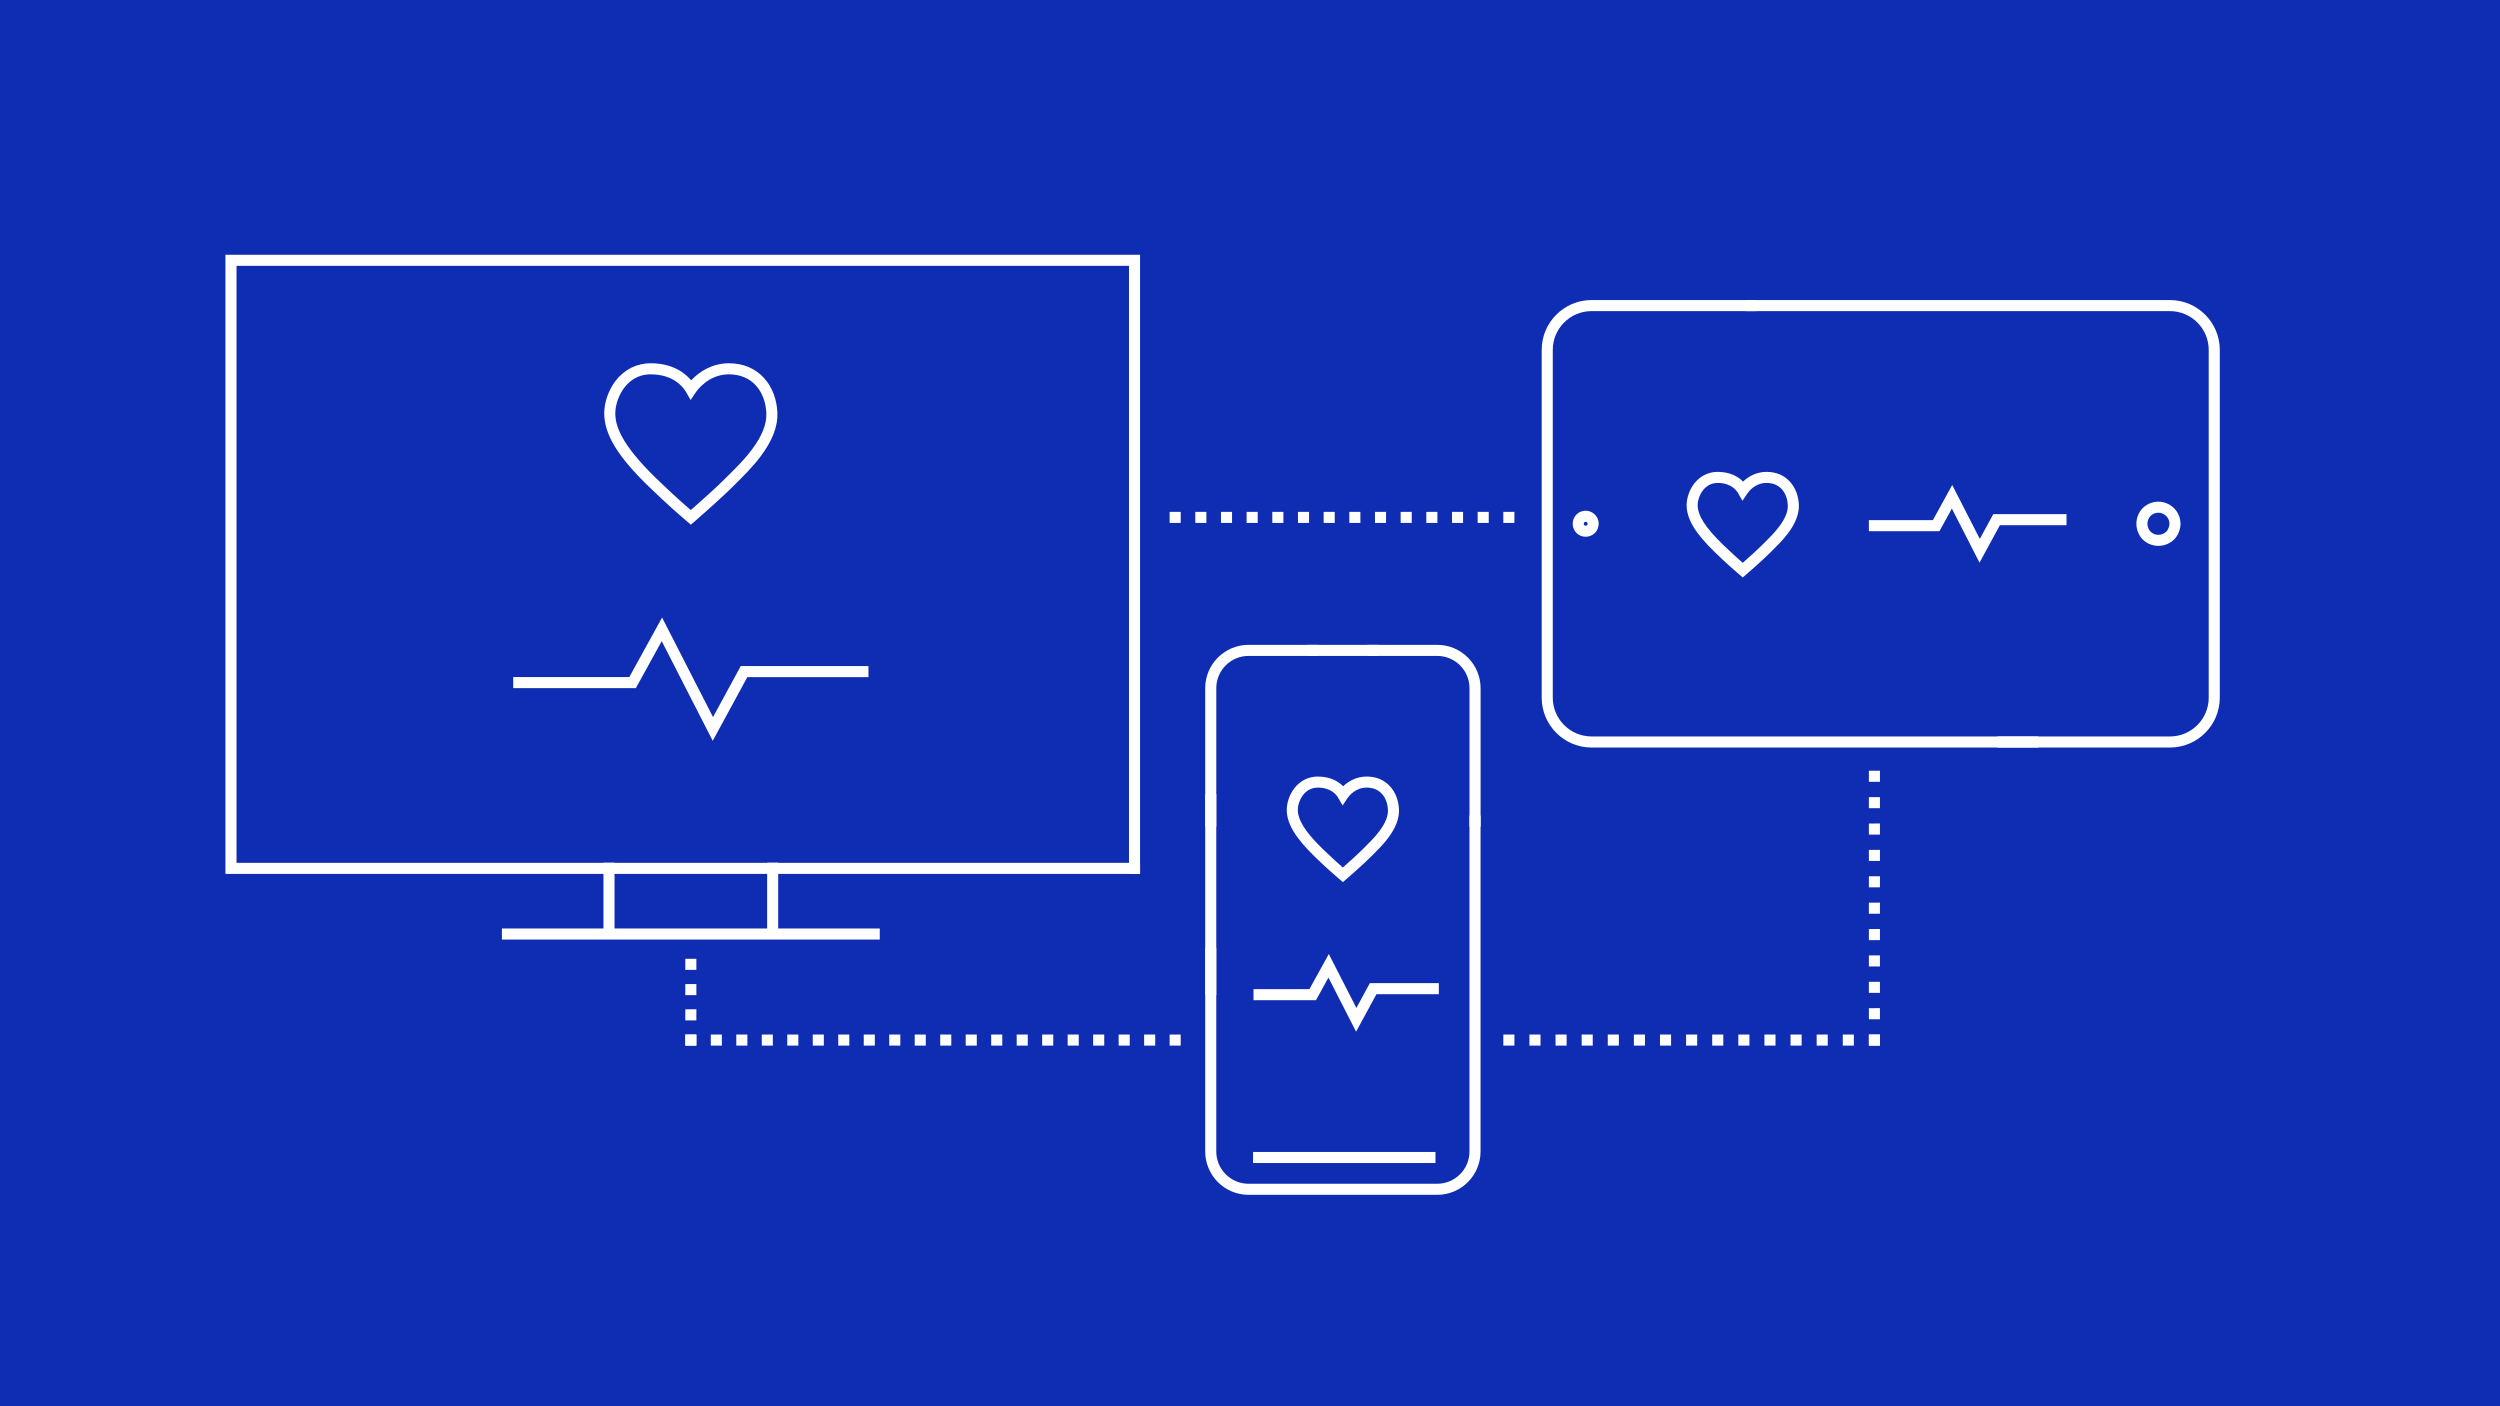 <?xml version="1.0" encoding="UTF-8"?>
<svg xmlns="http://www.w3.org/2000/svg" version="1.1" viewBox="0 0 1920 1080">
  <rect x="0" y="0" width="1920" height="1080" fill="#808080" stroke="none"/>
  <defs>
    <style>
      .cls-1 {
        fill: #fff;
      }

      .cls-2 {
        fill: #0f2db3;
      }
    </style>
  </defs>
  <!-- Generator: Adobe Illustrator 28.6.0, SVG Export Plug-In . SVG Version: 1.2.0 Build 709)  -->
  <g>
    <g id="Ebene_1">
      <rect class="cls-2" x="420" y="-420" width="1080" height="1920" transform="translate(420 1500) rotate(-90)"/>
    </g>
    <g id="Ebene_2">
      <g>
        <rect class="cls-1" x="463.46" y="662.66" width="134.21" height="8.5"/>
        <polygon class="cls-1" points="875.56 671.16 867.06 671.16 867.06 204.16 181.65 204.16 181.65 662.66 471.96 662.66 471.96 671.16 173.14 671.16 173.14 195.66 875.56 195.66 875.56 671.16"/>
        <rect class="cls-1" x="589.16" y="662.66" width="286.4" height="8.5"/>
        <rect class="cls-1" x="463.46" y="662.66" width="8.5" height="57.18"/>
        <rect class="cls-1" x="589.16" y="662.66" width="8.5" height="57.18"/>
        <rect class="cls-1" x="385.47" y="713.08" width="290.18" height="8.5"/>
        <path class="cls-1" d="M530.55,402.96l-3.59-3.08c-.33-.28-.83-.71-1.45-1.27-3.85-3.29-12.72-10.88-27.15-24.84-24.05-23.28-34.31-40.18-34.31-56.52.07-8.55,3.38-17.86,8.84-24.94,6.71-8.6,16.22-13.33,26.77-13.33,16.63,0,26.18,7.24,31.19,13.11,6.41-6.95,16.46-13.11,28.93-13.11,11.02,0,20.4,3.95,27.1,11.44,6.15,6.8,9.77,16.28,10.16,26.67.44,10.21-3.87,21.43-12.82,33.31-6.14,8.17-13.47,15.41-18.32,20.21l-2.29,2.29c-9.76,9.83-27.47,25.24-29.46,26.97l-3.61,3.1ZM499.66,287.49c-10.1,0-16.48,5.46-20.05,10.04-4.29,5.56-7,13.14-7.06,19.76,0,9.14,3.61,23.16,31.72,50.38,13.71,13.26,22.31,20.67,26.28,24.07,7.5-6.56,19.94-17.68,27.05-24.84l2.33-2.33c4.96-4.9,11.74-11.6,17.51-19.28,7.73-10.27,11.47-19.64,11.12-27.85-.32-8.42-3.15-15.99-7.98-21.32-5.06-5.65-12.24-8.62-20.78-8.62-15.37,0-24.02,11.69-25.59,14.04l-3.81,5.67-3.4-5.93c-2.38-4.14-9.8-13.78-27.32-13.78Z"/>
        <polygon class="cls-1" points="547.37 568.95 508.2 492.39 488.33 528.49 394.15 528.49 394.15 519.98 483.31 519.98 508.48 474.26 547.59 550.73 568.89 511.55 666.98 511.55 666.98 520.06 573.94 520.06 547.37 568.95"/>
      </g>
    </g>
    <g id="Ebene_7">
      <rect class="cls-1" x="925.6" y="727.87" width="8.5" height="36.44"/>
      <path class="cls-1" d="M1137.08,634.88h-8.5v-106.37c0-13.65-11.11-24.76-24.76-24.76h-53.72v-8.5h53.72c18.34,0,33.27,14.92,33.27,33.27v106.37Z"/>
      <path class="cls-1" d="M1103.81,917.63h-144.94c-18.34,0-33.27-14.92-33.27-33.27v-274.58h8.5v274.58c0,13.65,11.11,24.76,24.76,24.76h144.94c13.65,0,24.76-11.11,24.76-24.76v-257.98h8.5v257.98c0,18.34-14.92,33.27-33.27,33.27Z"/>
      <path class="cls-1" d="M934.1,634.88h-8.5v-106.37c0-18.34,14.92-33.27,33.27-33.27h53.72v8.5h-53.72c-13.65,0-24.76,11.11-24.76,24.76v106.37Z"/>
      <rect class="cls-1" x="1004.08" y="495.25" width="54.52" height="8.5"/>
      <rect class="cls-1" x="962.35" y="884.71" width="140.09" height="8.5"/>
      <path class="cls-1" d="M1031.33,677.47l-3.28-2.81c-.2-.17-.52-.44-.92-.8-2.41-2.06-7.96-6.81-17-15.56-15.35-14.86-21.9-25.76-21.9-36.43.05-5.68,2.23-11.85,5.85-16.54,4.51-5.77,10.88-8.94,17.97-8.94,9.82,0,15.93,3.85,19.51,7.46,4.26-4.08,10.47-7.46,18.02-7.46s13.61,2.65,18.1,7.67c4.09,4.52,6.49,10.79,6.75,17.65.29,6.75-2.51,14.09-8.32,21.82-3.9,5.19-8.52,9.75-11.58,12.78l-1.43,1.43c-6.14,6.18-17.23,15.83-18.47,16.91l-3.31,2.83ZM1012.05,604.89c-5.66,0-9.24,3.07-11.26,5.65-2.47,3.2-4.04,7.56-4.07,11.36,0,8,5.96,17.35,19.31,30.28,7.47,7.22,12.49,11.65,15.28,14.06,4.7-4.13,11.66-10.39,15.76-14.52l1.46-1.46c3.06-3.02,7.25-7.16,10.78-11.86,4.6-6.11,6.83-11.61,6.62-16.36-.19-4.89-1.81-9.25-4.57-12.31-2.85-3.18-6.92-4.86-11.79-4.86-8.78,0-13.74,6.71-14.65,8.06l-3.81,5.67-3.4-5.93c-1.35-2.34-5.57-7.8-15.67-7.8Z"/>
      <polygon class="cls-1" points="1041.48 792.33 1020.24 750.8 1010.68 768.16 962.7 768.16 962.7 759.66 1005.66 759.66 1020.52 732.67 1041.71 774.09 1052.04 755.06 1105.02 755.06 1105.02 763.56 1057.1 763.56 1041.48 792.33"/>
    </g>
    <g id="Ebene_6">
      <path class="cls-1" d="M1565.43,574.1h-343.13c-21.1,0-38.27-17.17-38.27-38.27v-267.12c0-21.1,17.17-38.27,38.27-38.27h126.73v8.5h-126.73c-16.42,0-29.77,13.35-29.77,29.77v267.12c0,16.41,13.35,29.77,29.77,29.77h343.13v8.5Z"/>
      <path class="cls-1" d="M1666.52,574.1h-132.39v-8.5h132.39c16.41,0,29.77-13.35,29.77-29.77v-267.12c0-16.41-13.35-29.77-29.77-29.77h-325.99v-8.5h325.99c21.1,0,38.27,17.17,38.27,38.27v267.12c0,21.1-17.17,38.27-38.27,38.27Z"/>
      <path class="cls-1" d="M1657.63,419.22c-4.35,0-8.69-1.63-12-4.87-1.63-1.65-2.88-3.6-3.67-5.7-2.51-6.29-1.11-13.49,3.58-18.37l.07-.08c4.89-4.84,12.16-6.26,18.52-3.63,6.36,2.64,10.48,8.8,10.51,15.68-.03,2.27-.47,4.41-1.33,6.45-.79,2.08-2.04,4.02-3.59,5.6-3.35,3.28-7.73,4.92-12.09,4.92ZM1651.64,396.21c-2.36,2.48-3.05,6.13-1.77,9.32l.04.11c.37,1,.96,1.93,1.72,2.69,3.3,3.24,8.74,3.24,12.09-.04.7-.71,1.29-1.65,1.67-2.66l.07-.18c.44-1.03.67-2.12.68-3.23-.01-3.38-2.08-6.47-5.27-7.79-3.17-1.31-6.79-.61-9.24,1.78Z"/>
      <path class="cls-1" d="M1217.79,412.24c-2.55,0-5.1-.95-7.04-2.86-.98-.99-1.73-2.15-2.2-3.4-1.46-3.68-.64-7.9,2.11-10.75l.07-.08c2.88-2.85,7.16-3.68,10.89-2.13,3.74,1.56,6.17,5.18,6.18,9.22v.07c-.02,1.28-.27,2.53-.76,3.72-.48,1.24-1.2,2.35-2.13,3.3-1.98,1.94-4.56,2.91-7.13,2.91ZM1216.76,401.17c-.41.46-.53,1.12-.3,1.69l.04.11c.05.14.14.27.25.38.56.55,1.55.55,2.16-.04.06-.06.15-.2.21-.35l.07-.18c.07-.17.11-.35.12-.54-.02-.6-.38-1.14-.94-1.37-.55-.23-1.18-.11-1.61.29Z"/>
      <path class="cls-1" d="M1338.43,443.48l-3.28-2.81c-.2-.17-.52-.44-.92-.8-2.41-2.06-7.96-6.81-17-15.56-15.35-14.86-21.9-25.76-21.9-36.43.05-5.68,2.24-11.86,5.85-16.54,4.51-5.77,10.88-8.94,17.97-8.94,9.82,0,15.93,3.85,19.51,7.46,4.26-4.08,10.47-7.46,18.02-7.46s13.61,2.65,18.1,7.67c4.09,4.52,6.49,10.79,6.75,17.65.29,6.75-2.51,14.1-8.32,21.82-3.9,5.19-8.52,9.76-11.58,12.78l-1.43,1.43c-6.12,6.17-17.22,15.83-18.47,16.91l-3.31,2.83ZM1319.15,370.9c-5.66,0-9.24,3.07-11.26,5.65-2.47,3.2-4.04,7.56-4.07,11.36,0,8,5.96,17.35,19.31,30.28,7.47,7.22,12.49,11.65,15.28,14.06,4.7-4.13,11.67-10.4,15.76-14.52l1.46-1.46c3.06-3.02,7.25-7.16,10.78-11.86,4.6-6.11,6.83-11.61,6.62-16.36-.19-4.89-1.81-9.25-4.57-12.31-2.85-3.18-6.92-4.86-11.79-4.86-8.78,0-13.74,6.71-14.65,8.06l-3.81,5.67-3.4-5.92c-1.35-2.34-5.57-7.8-15.67-7.8Z"/>
      <polygon class="cls-1" points="1520.28 432.12 1499.04 390.6 1489.48 407.96 1435.3 407.96 1435.3 399.45 1484.46 399.45 1499.31 372.46 1520.5 413.89 1530.84 394.85 1587.08 394.85 1587.08 403.36 1535.9 403.36 1520.28 432.12"/>
    </g>
    <g id="Ebene_5">
      <g>
        <polygon class="cls-1" points="534.82 803.02 526.32 803.02 526.31 794.52 534.82 794.52 534.82 803.02"/>
        <path class="cls-1" d="M887.2,803.02h-8.5l-.02-8.5h8.52v8.5ZM867.63,803.02h-8.5l-.02-8.5h8.52v8.5ZM848.05,803.02h-8.5l-.02-8.5h8.52v8.5ZM828.47,803.02h-8.5l-.02-8.5h8.52v8.5ZM808.9,803.02h-8.5l-.02-8.5h8.52v8.5ZM789.32,803.02h-8.5l-.02-8.5h8.52v8.5ZM769.74,803.02h-8.5l-.02-8.5h8.52v8.5ZM750.17,803.02h-8.5l-.02-8.5h8.52v8.5ZM730.59,803.02h-8.5l-.02-8.5h8.52v8.5ZM711.01,803.02h-8.5l-.02-8.5h8.52v8.5ZM691.44,803.02h-8.5l-.02-8.5h8.52v8.5ZM671.86,803.02h-8.5l-.02-8.5h8.52v8.5ZM652.28,803.02h-8.5l-.02-8.5h8.52v8.5ZM632.71,803.02h-8.5l-.02-8.5h8.52v8.5ZM613.13,803.02h-8.5l-.02-8.5h8.52v8.5ZM593.55,803.02h-8.5l-.02-8.5h8.52v8.5ZM573.98,803.02h-8.5l-.02-8.5h8.52v8.5ZM554.4,803.02h-8.5l-.02-8.5h8.52v8.5Z"/>
        <polygon class="cls-1" points="906.77 803.02 898.27 803.02 898.26 794.52 906.77 794.52 906.77 803.02"/>
      </g>
      <g>
        <polygon class="cls-1" points="906.78 401.62 898.28 401.62 898.27 393.11 906.78 393.11 906.78 401.62"/>
        <path class="cls-1" d="M1143.35,401.62h-8.5l-.02-8.5h8.52v8.5ZM1123.64,401.62h-8.5l-.02-8.5h8.52v8.5ZM1103.92,401.62h-8.5l-.02-8.5h8.52v8.5ZM1084.21,401.62h-8.5l-.02-8.5h8.52v8.5ZM1064.49,401.62h-8.5l-.02-8.5h8.52v8.5ZM1044.78,401.62h-8.5l-.02-8.5h8.52v8.5ZM1025.07,401.62h-8.5l-.02-8.5h8.52v8.5ZM1005.35,401.62h-8.5l-.02-8.5h8.52v8.5ZM985.64,401.62h-8.5l-.02-8.5h8.52v8.5ZM965.92,401.62h-8.5l-.02-8.5h8.52v8.5ZM946.21,401.62h-8.5l-.02-8.5h8.52v8.5ZM926.49,401.62h-8.5l-.02-8.5h8.52v8.5Z"/>
        <polygon class="cls-1" points="1163.06 401.62 1154.55 401.62 1154.54 393.11 1163.06 393.11 1163.06 401.62"/>
      </g>
      <g>
        <polygon class="cls-1" points="534.81 744.87 526.31 744.87 526.31 736.36 534.81 736.35 534.81 744.87"/>
        <path class="cls-1" d="M534.81,783.65h-8.5v-8.5l8.5-.02v8.52ZM534.81,764.26h-8.5v-8.5l8.5-.02v8.52Z"/>
        <polygon class="cls-1" points="534.81 803.02 526.31 803.02 526.31 794.52 534.81 794.51 534.81 803.02"/>
      </g>
      <g>
        <polygon class="cls-1" points="1163.07 803.02 1154.56 803.02 1154.55 794.52 1163.07 794.52 1163.07 803.02"/>
        <path class="cls-1" d="M1423.76,803.02h-8.5l-.02-8.5h8.52v8.5ZM1403.71,803.02h-8.5l-.02-8.5h8.52v8.5ZM1383.65,803.02h-8.5l-.02-8.5h8.52v8.5ZM1363.6,803.02h-8.5l-.02-8.5h8.52v8.5ZM1343.55,803.02h-8.5l-.02-8.5h8.52v8.5ZM1323.49,803.02h-8.5l-.02-8.5h8.52v8.5ZM1303.44,803.02h-8.5l-.02-8.5h8.52v8.5ZM1283.39,803.02h-8.5l-.02-8.5h8.52v8.5ZM1263.33,803.02h-8.5l-.02-8.5h8.52v8.5ZM1243.28,803.02h-8.5l-.02-8.5h8.52v8.5ZM1223.23,803.02h-8.5l-.02-8.5h8.52v8.5ZM1203.17,803.02h-8.5l-.02-8.5h8.52v8.5ZM1183.12,803.02h-8.5l-.02-8.5h8.52v8.5Z"/>
        <polygon class="cls-1" points="1443.8 803.02 1435.3 803.02 1435.29 794.52 1443.8 794.52 1443.8 803.02"/>
      </g>
      <g>
        <polygon class="cls-1" points="1443.8 600.44 1435.3 600.44 1435.3 591.93 1443.8 591.92 1443.8 600.44"/>
        <path class="cls-1" d="M1443.8,782.78h-8.5v-8.5l8.5-.02v8.52ZM1443.8,762.52h-8.5v-8.5l8.5-.02v8.52ZM1443.8,742.26h-8.5v-8.5l8.5-.02v8.52ZM1443.8,722h-8.5v-8.5l8.5-.02v8.52ZM1443.8,701.74h-8.5v-8.5l8.5-.02v8.52ZM1443.8,681.48h-8.5v-8.5l8.5-.02v8.52ZM1443.8,661.22h-8.5v-8.5l8.5-.02v8.52ZM1443.8,640.96h-8.5v-8.5l8.5-.02v8.52ZM1443.8,620.7h-8.5v-8.5l8.5-.02v8.52Z"/>
        <polygon class="cls-1" points="1443.8 803.02 1435.3 803.02 1435.3 794.52 1443.8 794.51 1443.8 803.02"/>
      </g>
    </g>
  </g>
</svg>